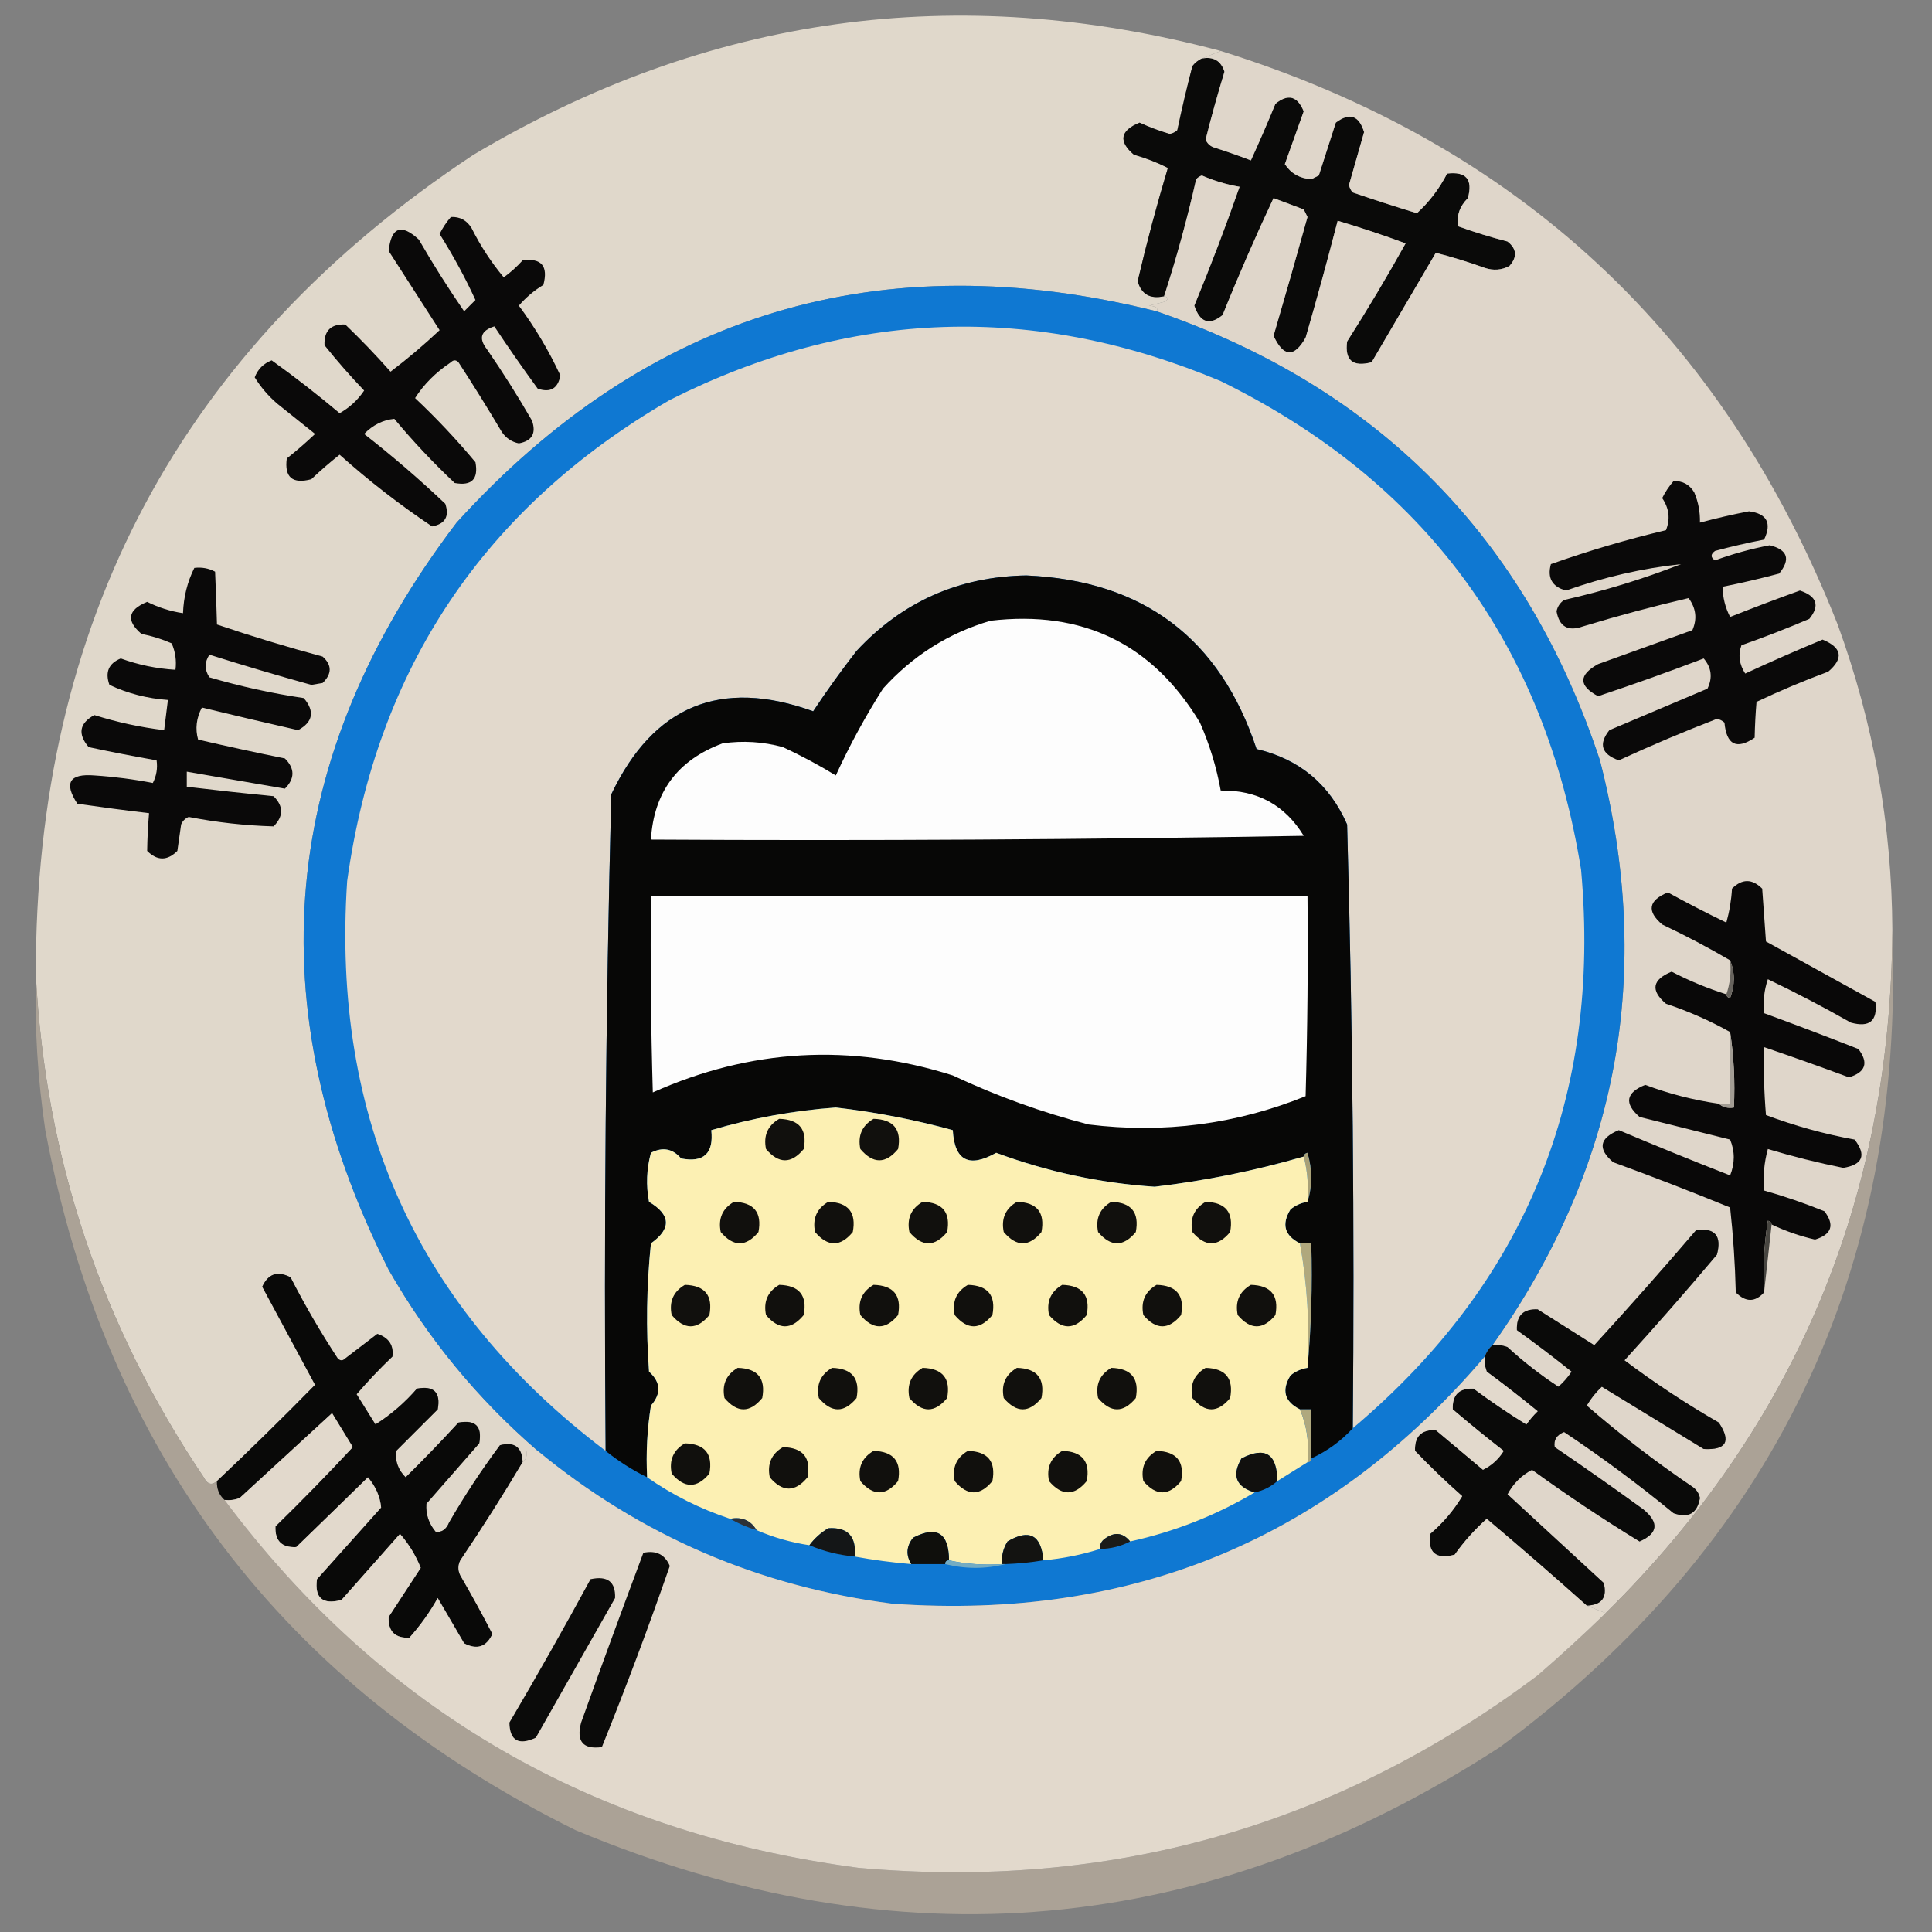 <?xml version="1.0" encoding="UTF-8"?>
<!DOCTYPE svg PUBLIC "-//W3C//DTD SVG 1.1//EN" "http://www.w3.org/Graphics/SVG/1.1/DTD/svg11.dtd">
<svg xmlns="http://www.w3.org/2000/svg" version="1.1" width="512px" height="512px" style="shape-rendering:geometricPrecision; text-rendering:geometricPrecision; image-rendering:optimizeQuality; fill-rule:evenodd; clip-rule:evenodd" xmlns:xlink="http://www.w3.org/1999/xlink">
<rect width="100%" height="100%" fill="#808080" stroke="none"/>
<g><path style="opacity:0.99" fill="#e1d9cc" d="M 323.5,13.5 C 321.833,14.167 320.167,14.833 318.5,15.5C 317.542,15.953 316.708,16.619 316,17.5C 314.54,23.132 313.207,28.799 312,34.5C 311.439,35.022 310.772,35.355 310,35.5C 307.256,34.697 304.589,33.697 302,32.5C 296.841,34.621 296.341,37.454 300.5,41C 303.628,41.875 306.628,43.042 309.5,44.5C 306.527,54.391 303.86,64.391 301.5,74.5C 302.469,77.987 304.802,79.32 308.5,78.5C 309.738,78.81 309.738,79.31 308.5,80C 307.167,80.333 305.833,80.667 304.5,81C 306.343,81.159 307.009,81.659 306.5,82.5C 233.332,64.243 171.499,82.909 121,138.5C 73.829,200.573 67.829,266.573 103,336.5C 113.417,354.751 126.583,370.751 142.5,384.5C 141.5,384.5 140.5,384.5 139.5,384.5C 139.737,385.791 139.404,386.791 138.5,387.5C 138.348,383.513 136.348,382.013 132.5,383C 127.607,389.562 123.107,396.396 119,403.5C 118.28,405.255 117.113,406.089 115.5,406C 113.623,403.769 112.79,401.269 113,398.5C 117.667,393.167 122.333,387.833 127,382.5C 127.833,378 126,376.167 121.5,377C 116.939,381.972 112.273,386.805 107.5,391.5C 105.499,389.513 104.665,387.18 105,384.5C 108.667,380.833 112.333,377.167 116,373.5C 116.833,369 115,367.167 110.5,368C 107.276,371.727 103.609,374.894 99.5,377.5C 97.833,374.833 96.167,372.167 94.5,369.5C 97.484,366.015 100.651,362.682 104,359.5C 104.365,356.506 103.031,354.506 100,353.5C 97.178,355.653 94.344,357.819 91.5,360C 90.833,360.667 90.167,360.667 89.5,360C 84.955,353.079 80.788,345.912 77,338.5C 73.573,336.714 71.073,337.548 69.5,341C 74.167,349.667 78.833,358.333 83.5,367C 75.004,375.663 66.337,384.163 57.5,392.5C 56.12,393.706 54.953,393.373 54,391.5C 26.855,351.231 12.021,306.897 9.5,258.5C 9.253,164.807 47.92,92.307 125.5,41C 187.577,4.061 253.577,-5.106 323.5,13.5 Z"/></g>
<g><path style="opacity:1" fill="#0a0a09" d="M 318.5,15.5 C 321.571,14.925 323.571,16.091 324.5,19C 322.678,24.956 321.011,30.956 319.5,37C 319.905,37.945 320.572,38.612 321.5,39C 324.871,40.068 328.204,41.235 331.5,42.5C 333.762,37.551 335.928,32.551 338,27.5C 341.35,24.781 343.85,25.448 345.5,29.5C 343.833,34.167 342.167,38.833 340.5,43.5C 342.091,45.937 344.424,47.271 347.5,47.5C 348.167,47.167 348.833,46.833 349.5,46.5C 350.999,41.839 352.499,37.172 354,32.5C 357.648,29.736 360.148,30.57 361.5,35C 360.168,39.664 358.834,44.331 357.5,49C 357.645,49.772 357.978,50.439 358.5,51C 364.136,52.934 369.802,54.767 375.5,56.5C 378.75,53.527 381.417,50.027 383.5,46C 388.542,45.379 390.376,47.545 389,52.5C 386.765,54.745 385.932,57.245 386.5,60C 390.773,61.535 395.106,62.869 399.5,64C 401.978,65.938 402.145,68.105 400,70.5C 397.936,71.591 395.769,71.758 393.5,71C 389.118,69.425 384.784,68.092 380.5,67C 374.833,76.667 369.167,86.333 363.5,96C 358.502,97.33 356.336,95.496 357,90.5C 362.418,81.999 367.585,73.332 372.5,64.5C 366.559,62.297 360.559,60.297 354.5,58.5C 351.827,68.858 348.993,79.192 346,89.5C 342.974,94.838 340.141,94.671 337.5,89C 340.578,78.522 343.578,68.022 346.5,57.5C 346.167,56.833 345.833,56.167 345.5,55.5C 342.833,54.5 340.167,53.5 337.5,52.5C 332.716,62.675 328.216,73.008 324,83.5C 320.505,86.337 318.005,85.503 316.5,81C 320.805,70.582 324.805,60.081 328.5,49.5C 325.06,48.909 321.727,47.909 318.5,46.5C 317.914,46.709 317.414,47.043 317,47.5C 314.607,58.085 311.773,68.418 308.5,78.5C 304.802,79.32 302.469,77.987 301.5,74.5C 303.86,64.391 306.527,54.391 309.5,44.5C 306.628,43.042 303.628,41.875 300.5,41C 296.341,37.454 296.841,34.621 302,32.5C 304.589,33.697 307.256,34.697 310,35.5C 310.772,35.355 311.439,35.022 312,34.5C 313.207,28.799 314.54,23.132 316,17.5C 316.708,16.619 317.542,15.953 318.5,15.5 Z"/></g>
<g><path style="opacity:0.986" fill="#e0d7cb" d="M 323.5,13.5 C 402.22,38.051 456.72,88.718 487,165.5C 496.533,191.666 501.367,218.666 501.5,246.5C 501.089,317.617 475.755,377.95 425.5,427.5C 423.833,426.833 422.167,426.167 420.5,425.5C 424.487,425.348 425.987,423.348 425,419.5C 416.5,411.667 408,403.833 399.5,396C 401.013,393.154 403.179,390.987 406,389.5C 415.264,396.213 424.764,402.547 434.5,408.5C 439.403,406.355 439.737,403.521 435.5,400C 427.754,394.377 419.921,388.877 412,383.5C 411.691,381.609 412.525,380.275 414.5,379.5C 424.523,386.179 434.19,393.346 443.5,401C 447.442,402.418 449.775,401.084 450.5,397C 450.241,395.739 449.574,394.739 448.5,394C 438.715,387.377 429.382,380.21 420.5,372.5C 421.604,370.611 422.937,368.945 424.5,367.5C 433.5,373 442.5,378.5 451.5,384C 457.5,384.333 458.833,382 455.5,377C 446.787,371.984 438.454,366.484 430.5,360.5C 438.853,351.315 447.02,341.981 455,332.5C 456.33,327.502 454.496,325.336 449.5,326C 440.657,336.341 431.657,346.507 422.5,356.5C 417.5,353.333 412.5,350.167 407.5,347C 403.667,346.833 401.833,348.667 402,352.5C 406.962,356.057 411.795,359.723 416.5,363.5C 415.52,364.981 414.353,366.315 413,367.5C 408.214,364.382 403.714,360.882 399.5,357C 398.207,356.51 396.873,356.343 395.5,356.5C 428.914,309.362 438.414,257.695 424,201.5C 404.409,142.41 365.243,102.743 306.5,82.5C 307.009,81.659 306.343,81.159 304.5,81C 305.833,80.667 307.167,80.333 308.5,80C 309.738,79.31 309.738,78.81 308.5,78.5C 311.773,68.418 314.607,58.085 317,47.5C 317.414,47.043 317.914,46.709 318.5,46.5C 321.727,47.909 325.06,48.909 328.5,49.5C 324.805,60.081 320.805,70.582 316.5,81C 318.005,85.503 320.505,86.337 324,83.5C 328.216,73.008 332.716,62.675 337.5,52.5C 340.167,53.5 342.833,54.5 345.5,55.5C 345.833,56.167 346.167,56.833 346.5,57.5C 343.578,68.022 340.578,78.522 337.5,89C 340.141,94.671 342.974,94.838 346,89.5C 348.993,79.192 351.827,68.858 354.5,58.5C 360.559,60.297 366.559,62.297 372.5,64.5C 367.585,73.332 362.418,81.999 357,90.5C 356.336,95.496 358.502,97.33 363.5,96C 369.167,86.333 374.833,76.667 380.5,67C 384.784,68.092 389.118,69.425 393.5,71C 395.769,71.758 397.936,71.591 400,70.5C 402.145,68.105 401.978,65.938 399.5,64C 395.106,62.869 390.773,61.535 386.5,60C 385.932,57.245 386.765,54.745 389,52.5C 390.376,47.545 388.542,45.379 383.5,46C 381.417,50.027 378.75,53.527 375.5,56.5C 369.802,54.767 364.136,52.934 358.5,51C 357.978,50.439 357.645,49.772 357.5,49C 358.834,44.331 360.168,39.664 361.5,35C 360.148,30.57 357.648,29.736 354,32.5C 352.499,37.172 350.999,41.839 349.5,46.5C 348.833,46.833 348.167,47.167 347.5,47.5C 344.424,47.271 342.091,45.937 340.5,43.5C 342.167,38.833 343.833,34.167 345.5,29.5C 343.85,25.448 341.35,24.781 338,27.5C 335.928,32.551 333.762,37.551 331.5,42.5C 328.204,41.235 324.871,40.068 321.5,39C 320.572,38.612 319.905,37.945 319.5,37C 321.011,30.956 322.678,24.956 324.5,19C 323.571,16.091 321.571,14.925 318.5,15.5C 320.167,14.833 321.833,14.167 323.5,13.5 Z"/></g>
<g><path style="opacity:1" fill="#0a0909" d="M 119.5,57.5 C 121.903,57.393 123.736,58.393 125,60.5C 127.336,65.175 130.169,69.508 133.5,73.5C 135.316,72.185 136.983,70.685 138.5,69C 143.496,68.336 145.33,70.502 144,75.5C 141.555,76.977 139.388,78.81 137.5,81C 141.801,86.799 145.468,92.965 148.5,99.5C 147.857,102.975 145.857,104.141 142.5,103C 138.543,97.587 134.71,92.087 131,86.5C 127.434,87.619 126.767,89.619 129,92.5C 133.25,98.665 137.25,104.998 141,111.5C 142.141,114.857 140.975,116.857 137.5,117.5C 135.617,117.124 134.117,116.124 133,114.5C 129.292,108.249 125.459,102.083 121.5,96C 120.833,95.333 120.167,95.333 119.5,96C 115.47,98.695 112.304,101.862 110,105.5C 115.699,110.865 121.033,116.531 126,122.5C 126.833,127 125,128.833 120.5,128C 114.801,122.635 109.467,116.969 104.5,111C 101.479,111.292 98.812,112.625 96.5,115C 103.946,120.812 111.113,126.978 118,133.5C 119.141,136.857 117.975,138.857 114.5,139.5C 105.93,133.773 97.763,127.44 90,120.5C 87.407,122.549 84.907,124.715 82.5,127C 77.502,128.33 75.336,126.496 76,121.5C 78.593,119.451 81.093,117.285 83.5,115C 80.167,112.333 76.833,109.667 73.5,107C 71.112,104.95 69.112,102.616 67.5,100C 68.333,97.833 69.833,96.333 72,95.5C 78.163,99.92 84.163,104.587 90,109.5C 92.643,108.024 94.81,106.024 96.5,103.5C 92.814,99.648 89.314,95.648 86,91.5C 85.833,87.667 87.667,85.833 91.5,86C 95.682,90.015 99.682,94.182 103.5,98.5C 108.019,95.071 112.352,91.404 116.5,87.5C 112,80.5 107.5,73.5 103,66.5C 103.667,60.167 106.333,59.167 111,63.5C 114.75,70.002 118.75,76.335 123,82.5C 124,81.5 125,80.5 126,79.5C 123.29,73.591 120.123,67.758 116.5,62C 117.315,60.357 118.315,58.857 119.5,57.5 Z"/></g>
<g><path style="opacity:1" fill="#0f78d2" d="M 306.5,82.5 C 365.243,102.743 404.409,142.41 424,201.5C 438.414,257.695 428.914,309.362 395.5,356.5C 394.599,357.29 393.932,358.29 393.5,359.5C 352.506,407.687 300.173,429.52 236.5,425C 201.123,420.468 169.79,406.968 142.5,384.5C 126.583,370.751 113.417,354.751 103,336.5C 67.829,266.573 73.829,200.573 121,138.5C 171.499,82.909 233.332,64.243 306.5,82.5 Z"/></g>
<g><path style="opacity:1" fill="#e2d9cc" d="M 358.5,378.5 C 358.983,325.121 358.483,271.787 357,218.5C 352.339,207.835 344.339,201.168 333,198.5C 323.334,169.182 303,153.849 272,152.5C 254.121,152.789 239.121,159.456 227,172.5C 222.941,177.717 219.107,183.051 215.5,188.5C 191.014,179.66 173.181,186.993 162,210.5C 160.52,268.462 160.02,326.462 160.5,384.5C 110.653,346.783 87.82,296.45 92,233.5C 99.875,176.994 128.375,134.494 177.5,106C 225.348,81.886 274.015,80.22 323.5,101C 377.576,127.611 409.41,170.778 419,230.5C 424.427,290.605 404.26,339.938 358.5,378.5 Z"/></g>
<g><path style="opacity:1" fill="#0a0909" d="M 443.5,127.5 C 445.903,127.393 447.736,128.393 449,130.5C 450.079,133.063 450.579,135.729 450.5,138.5C 454.78,137.347 459.113,136.347 463.5,135.5C 468.264,136.111 469.597,138.611 467.5,143C 463.131,143.842 458.797,144.842 454.5,146C 453.289,146.893 453.289,147.726 454.5,148.5C 459.22,146.778 464.053,145.445 469,144.5C 473.755,145.687 474.589,148.187 471.5,152C 466.522,153.328 461.522,154.495 456.5,155.5C 456.539,158.321 457.205,160.988 458.5,163.5C 464.628,161.068 470.794,158.735 477,156.5C 481.503,158.005 482.336,160.505 479.5,164C 473.579,166.529 467.579,168.863 461.5,171C 460.583,173.548 460.916,176.048 462.5,178.5C 469.275,175.363 476.108,172.363 483,169.5C 488.159,171.621 488.659,174.454 484.5,178C 478.051,180.391 471.718,183.058 465.5,186C 465.237,189.058 465.07,192.225 465,195.5C 460.213,198.741 457.546,197.408 457,191.5C 456.439,190.978 455.772,190.645 455,190.5C 446.218,193.891 437.551,197.558 429,201.5C 424.398,199.867 423.565,197.201 426.5,193.5C 435.167,189.833 443.833,186.167 452.5,182.5C 453.904,179.597 453.571,176.93 451.5,174.5C 442.237,178.032 432.904,181.365 423.5,184.5C 418.303,181.722 418.303,178.889 423.5,176C 431.833,173 440.167,170 448.5,167C 449.811,164.033 449.478,161.2 447.5,158.5C 438.092,160.691 428.758,163.191 419.5,166C 415.558,167.418 413.225,166.084 412.5,162C 412.759,160.739 413.426,159.739 414.5,159C 425.128,156.596 435.461,153.43 445.5,149.5C 435.264,150.596 425.097,152.93 415,156.5C 411.332,155.496 409.998,153.163 411,149.5C 420.973,145.964 431.14,142.964 441.5,140.5C 442.68,137.547 442.347,134.714 440.5,132C 441.315,130.357 442.315,128.857 443.5,127.5 Z"/></g>
<g><path style="opacity:1" fill="#0a0909" d="M 51.5,150.5 C 53.467,150.261 55.3,150.594 57,151.5C 57.212,156.258 57.378,160.925 57.5,165.5C 66.738,168.635 76.071,171.468 85.5,174C 87.994,176.244 87.994,178.577 85.5,181C 84.5,181.167 83.5,181.333 82.5,181.5C 73.455,178.989 64.455,176.322 55.5,173.5C 54.167,175.5 54.167,177.5 55.5,179.5C 63.693,181.905 72.026,183.739 80.5,185C 83.466,188.502 82.966,191.335 79,193.5C 70.477,191.562 61.977,189.562 53.5,187.5C 52.026,190.323 51.692,193.156 52.5,196C 60.15,197.775 67.817,199.441 75.5,201C 78.167,203.667 78.167,206.333 75.5,209C 66.884,207.517 58.217,206.017 49.5,204.5C 49.5,205.833 49.5,207.167 49.5,208.5C 57.15,209.414 64.816,210.248 72.5,211C 75.167,213.667 75.167,216.333 72.5,219C 64.963,218.787 57.463,217.954 50,216.5C 49.055,216.905 48.388,217.572 48,218.5C 47.667,220.833 47.333,223.167 47,225.5C 44.333,228.167 41.667,228.167 39,225.5C 39.045,222.2 39.212,218.866 39.5,215.5C 33.166,214.75 26.832,213.916 20.5,213C 16.877,207.47 18.377,204.97 25,205.5C 30.229,205.84 35.395,206.507 40.5,207.5C 41.466,205.604 41.799,203.604 41.5,201.5C 35.492,200.443 29.492,199.276 23.5,198C 20.534,194.498 21.034,191.665 25,189.5C 31.052,191.41 37.219,192.744 43.5,193.5C 43.833,190.833 44.167,188.167 44.5,185.5C 39.01,185.106 33.843,183.773 29,181.5C 27.795,178.132 28.795,175.798 32,174.5C 36.694,176.205 41.527,177.205 46.5,177.5C 46.808,175.076 46.474,172.743 45.5,170.5C 42.93,169.366 40.264,168.532 37.5,168C 33.341,164.454 33.841,161.621 39,159.5C 42.021,161.007 45.188,162.007 48.5,162.5C 48.654,158.198 49.654,154.198 51.5,150.5 Z"/></g>
<g><path style="opacity:1" fill="#070706" d="M 358.5,378.5 C 355.403,381.888 351.736,384.555 347.5,386.5C 347.5,382.167 347.5,377.833 347.5,373.5C 346.5,373.5 345.5,373.5 344.5,373.5C 340.4,371.437 339.567,368.437 342,364.5C 343.33,363.418 344.83,362.751 346.5,362.5C 347.495,351.679 347.828,340.679 347.5,329.5C 346.5,329.5 345.5,329.5 344.5,329.5C 340.4,327.437 339.567,324.437 342,320.5C 343.33,319.418 344.83,318.751 346.5,318.5C 347.811,314.317 347.811,309.984 346.5,305.5C 345.893,305.624 345.56,305.957 345.5,306.5C 332.566,310.254 319.399,312.92 306,314.5C 291.564,313.538 277.564,310.538 264,305.5C 256.787,309.581 252.954,307.581 252.5,299.5C 242.303,296.7 231.969,294.7 221.5,293.5C 210.281,294.314 199.281,296.314 188.5,299.5C 189.171,305.665 186.504,308.165 180.5,307C 178.261,304.386 175.595,303.886 172.5,305.5C 171.339,309.795 171.172,314.129 172,318.5C 177.794,321.954 177.96,325.62 172.5,329.5C 171.334,340.819 171.168,352.152 172,363.5C 175.129,366.318 175.295,369.318 172.5,372.5C 171.504,378.798 171.17,385.132 171.5,391.5C 167.566,389.561 163.899,387.228 160.5,384.5C 160.02,326.462 160.52,268.462 162,210.5C 173.181,186.993 191.014,179.66 215.5,188.5C 219.107,183.051 222.941,177.717 227,172.5C 239.121,159.456 254.121,152.789 272,152.5C 303,153.849 323.334,169.182 333,198.5C 344.339,201.168 352.339,207.835 357,218.5C 358.483,271.787 358.983,325.121 358.5,378.5 Z"/></g>
<g><path style="opacity:1" fill="#fdfdfd" d="M 262.5,164.5 C 286.948,161.642 305.448,170.642 318,191.5C 320.544,197.297 322.377,203.297 323.5,209.5C 333.187,209.341 340.52,213.341 345.5,221.5C 287.837,222.5 230.171,222.833 172.5,222.5C 173.259,209.9 179.592,201.4 191.5,197C 196.904,196.228 202.238,196.561 207.5,198C 212.326,200.246 216.992,202.746 221.5,205.5C 225.144,197.545 229.311,189.879 234,182.5C 241.875,173.766 251.375,167.766 262.5,164.5 Z"/></g>
<g><path style="opacity:1" fill="#090808" d="M 469.5,324.5 C 469.44,323.957 469.107,323.624 468.5,323.5C 467.504,329.798 467.17,336.132 467.5,342.5C 465.121,345.14 462.621,345.14 460,342.5C 459.816,334.921 459.316,327.421 458.5,320C 448.245,315.804 437.912,311.804 427.5,308C 423.341,304.454 423.841,301.621 429,299.5C 438.777,303.638 448.61,307.638 458.5,311.5C 459.787,308.291 459.787,305.125 458.5,302C 450.505,300.001 442.505,298.001 434.5,296C 430.362,292.404 430.862,289.571 436,287.5C 442.333,289.875 448.833,291.542 455.5,292.5C 456.568,293.434 457.901,293.768 459.5,293.5C 459.824,286.646 459.491,279.979 458.5,273.5C 453.158,270.501 447.492,268.001 441.5,266C 437.341,262.454 437.841,259.621 443,257.5C 447.683,259.927 452.517,261.927 457.5,263.5C 457.56,264.043 457.893,264.376 458.5,264.5C 459.806,261.02 459.806,257.687 458.5,254.5C 452.72,251.108 446.72,247.941 440.5,245C 436.341,241.454 436.841,238.621 442,236.5C 447.073,239.287 452.239,241.953 457.5,244.5C 458.321,241.553 458.821,238.553 459,235.5C 461.667,232.833 464.333,232.833 467,235.5C 467.333,240.167 467.667,244.833 468,249.5C 477.667,254.833 487.333,260.167 497,265.5C 497.621,270.542 495.455,272.376 490.5,271C 483.324,266.912 475.991,263.078 468.5,259.5C 467.516,262.428 467.183,265.428 467.5,268.5C 475.837,271.558 484.17,274.725 492.5,278C 495.263,281.648 494.43,284.148 490,285.5C 482.516,282.728 475.016,280.061 467.5,277.5C 467.334,283.509 467.501,289.509 468,295.5C 475.611,298.362 483.444,300.529 491.5,302C 494.671,306.143 493.671,308.643 488.5,309.5C 481.749,308.146 475.083,306.479 468.5,304.5C 467.511,308.107 467.177,311.774 467.5,315.5C 472.908,317.033 478.241,318.866 483.5,321C 486.263,324.648 485.43,327.148 481,328.5C 476.994,327.576 473.161,326.243 469.5,324.5 Z"/></g>
<g><path style="opacity:1" fill="#fdfdfd" d="M 172.5,237.5 C 230.5,237.5 288.5,237.5 346.5,237.5C 346.667,255.17 346.5,272.836 346,290.5C 327.555,297.952 308.389,300.452 288.5,298C 276.092,294.796 264.092,290.463 252.5,285C 225.391,276.417 198.891,277.917 173,289.5C 172.5,272.17 172.333,254.837 172.5,237.5 Z"/></g>
<g><path style="opacity:1" fill="#67635d" d="M 458.5,254.5 C 459.806,257.687 459.806,261.02 458.5,264.5C 457.893,264.376 457.56,264.043 457.5,263.5C 458.477,260.713 458.81,257.713 458.5,254.5 Z"/></g>
<g><path style="opacity:0.98" fill="#aba296" d="M 501.5,246.5 C 504.806,337.051 470.139,409.218 397.5,463C 319.798,513.465 238.131,520.799 152.5,485C 74.87,446.607 28.037,384.774 12,299.5C 9.975,285.908 9.142,272.242 9.5,258.5C 12.021,306.897 26.855,351.231 54,391.5C 54.953,393.373 56.12,393.706 57.5,392.5C 57.392,394.514 58.058,396.18 59.5,397.5C 101.11,453.191 157.11,485.691 227.5,495C 294.214,500.994 354.214,483.994 407.5,444C 413.696,438.634 419.696,433.134 425.5,427.5C 475.755,377.95 501.089,317.617 501.5,246.5 Z"/></g>
<g><path style="opacity:1" fill="#b0a87d" d="M 344.5,329.5 C 345.5,329.5 346.5,329.5 347.5,329.5C 347.828,340.679 347.495,351.679 346.5,362.5C 347.109,351.245 346.442,340.245 344.5,329.5 Z"/></g>
<g><path style="opacity:1" fill="#0a0a09" d="M 420.5,425.5 C 411.792,417.723 402.958,410.056 394,402.5C 390.796,405.369 387.963,408.535 385.5,412C 380.502,413.33 378.336,411.496 379,406.5C 382.396,403.607 385.229,400.274 387.5,396.5C 383.208,392.71 379.042,388.71 375,384.5C 374.833,380.667 376.667,378.833 380.5,379C 384.678,382.513 388.845,386.013 393,389.5C 395.296,388.372 397.129,386.705 398.5,384.5C 393.948,380.964 389.448,377.297 385,373.5C 384.833,369.667 386.667,367.833 390.5,368C 395.03,371.362 399.697,374.529 404.5,377.5C 405.382,376.24 406.382,375.074 407.5,374C 403.09,370.379 398.59,366.879 394,363.5C 393.51,362.207 393.343,360.873 393.5,359.5C 393.932,358.29 394.599,357.29 395.5,356.5C 396.873,356.343 398.207,356.51 399.5,357C 403.714,360.882 408.214,364.382 413,367.5C 414.353,366.315 415.52,364.981 416.5,363.5C 411.795,359.723 406.962,356.057 402,352.5C 401.833,348.667 403.667,346.833 407.5,347C 412.5,350.167 417.5,353.333 422.5,356.5C 431.657,346.507 440.657,336.341 449.5,326C 454.496,325.336 456.33,327.502 455,332.5C 447.02,341.981 438.853,351.315 430.5,360.5C 438.454,366.484 446.787,371.984 455.5,377C 458.833,382 457.5,384.333 451.5,384C 442.5,378.5 433.5,373 424.5,367.5C 422.937,368.945 421.604,370.611 420.5,372.5C 429.382,380.21 438.715,387.377 448.5,394C 449.574,394.739 450.241,395.739 450.5,397C 449.775,401.084 447.442,402.418 443.5,401C 434.19,393.346 424.523,386.179 414.5,379.5C 412.525,380.275 411.691,381.609 412,383.5C 419.921,388.877 427.754,394.377 435.5,400C 439.737,403.521 439.403,406.355 434.5,408.5C 424.764,402.547 415.264,396.213 406,389.5C 403.179,390.987 401.013,393.154 399.5,396C 408,403.833 416.5,411.667 425,419.5C 425.987,423.348 424.487,425.348 420.5,425.5 Z"/></g>
<g><path style="opacity:1" fill="#a8a077" d="M 345.5,306.5 C 345.56,305.957 345.893,305.624 346.5,305.5C 347.811,309.984 347.811,314.317 346.5,318.5C 346.817,314.298 346.483,310.298 345.5,306.5 Z"/></g>
<g><path style="opacity:1" fill="#fcf0b3" d="M 345.5,306.5 C 346.483,310.298 346.817,314.298 346.5,318.5C 344.83,318.751 343.33,319.418 342,320.5C 339.567,324.437 340.4,327.437 344.5,329.5C 346.442,340.245 347.109,351.245 346.5,362.5C 344.83,362.751 343.33,363.418 342,364.5C 339.567,368.437 340.4,371.437 344.5,373.5C 346.348,377.854 347.015,382.52 346.5,387.5C 343.869,389.153 341.203,390.819 338.5,392.5C 338.445,385.255 335.278,383.255 329,386.5C 326.377,391.021 327.544,394.021 332.5,395.5C 322.266,401.582 311.266,405.915 299.5,408.5C 297.507,406.042 295.174,405.875 292.5,408C 291.748,408.671 291.414,409.504 291.5,410.5C 286.638,412.034 281.638,413.034 276.5,413.5C 275.939,406.762 272.772,405.095 267,408.5C 265.872,410.345 265.372,412.345 265.5,414.5C 260.637,414.819 255.97,414.486 251.5,413.5C 251.445,406.255 248.278,404.255 242,407.5C 240.193,409.74 240.026,412.073 241.5,414.5C 236.453,414.078 231.453,413.411 226.5,412.5C 226.995,407.165 224.662,404.665 219.5,405C 217.503,406.193 215.836,407.693 214.5,409.5C 209.649,408.771 204.982,407.438 200.5,405.5C 198.964,402.908 196.631,401.908 193.5,402.5C 185.57,399.868 178.237,396.202 171.5,391.5C 171.17,385.132 171.504,378.798 172.5,372.5C 175.295,369.318 175.129,366.318 172,363.5C 171.168,352.152 171.334,340.819 172.5,329.5C 177.96,325.62 177.794,321.954 172,318.5C 171.172,314.129 171.339,309.795 172.5,305.5C 175.595,303.886 178.261,304.386 180.5,307C 186.504,308.165 189.171,305.665 188.5,299.5C 199.281,296.314 210.281,294.314 221.5,293.5C 231.969,294.7 242.303,296.7 252.5,299.5C 252.954,307.581 256.787,309.581 264,305.5C 277.564,310.538 291.564,313.538 306,314.5C 319.399,312.92 332.566,310.254 345.5,306.5 Z"/></g>
<g><path style="opacity:1" fill="#11100d" d="M 319.5,318.5 C 324.813,318.644 326.979,321.31 326,326.5C 322.714,330.485 319.381,330.485 316,326.5C 315.279,322.946 316.446,320.28 319.5,318.5 Z"/></g>
<g><path style="opacity:1" fill="#11100d" d="M 294.5,318.5 C 299.813,318.644 301.979,321.31 301,326.5C 297.714,330.485 294.381,330.485 291,326.5C 290.279,322.946 291.446,320.28 294.5,318.5 Z"/></g>
<g><path style="opacity:1" fill="#11100d" d="M 269.5,318.5 C 274.813,318.644 276.979,321.31 276,326.5C 272.714,330.485 269.381,330.485 266,326.5C 265.279,322.946 266.446,320.28 269.5,318.5 Z"/></g>
<g><path style="opacity:1" fill="#11100d" d="M 244.5,318.5 C 249.813,318.644 251.979,321.31 251,326.5C 247.714,330.485 244.381,330.485 241,326.5C 240.279,322.946 241.446,320.28 244.5,318.5 Z"/></g>
<g><path style="opacity:1" fill="#11100d" d="M 219.5,318.5 C 224.813,318.644 226.979,321.31 226,326.5C 222.714,330.485 219.381,330.485 216,326.5C 215.279,322.946 216.446,320.28 219.5,318.5 Z"/></g>
<g><path style="opacity:1" fill="#11100d" d="M 194.5,318.5 C 199.813,318.644 201.979,321.31 201,326.5C 197.714,330.485 194.381,330.485 191,326.5C 190.279,322.946 191.446,320.28 194.5,318.5 Z"/></g>
<g><path style="opacity:1" fill="#11100d" d="M 231.5,296.5 C 236.813,296.644 238.979,299.31 238,304.5C 234.714,308.485 231.381,308.485 228,304.5C 227.279,300.946 228.446,298.28 231.5,296.5 Z"/></g>
<g><path style="opacity:1" fill="#11100d" d="M 206.5,296.5 C 211.813,296.644 213.979,299.31 213,304.5C 209.714,308.485 206.381,308.485 203,304.5C 202.279,300.946 203.446,298.28 206.5,296.5 Z"/></g>
<g><path style="opacity:1" fill="#a29c93" d="M 458.5,273.5 C 459.491,279.979 459.824,286.646 459.5,293.5C 457.901,293.768 456.568,293.434 455.5,292.5C 456.5,292.5 457.5,292.5 458.5,292.5C 458.5,286.167 458.5,279.833 458.5,273.5 Z"/></g>
<g><path style="opacity:1" fill="#090908" d="M 138.5,387.5 C 133.261,396.308 127.761,404.974 122,413.5C 121.333,414.833 121.333,416.167 122,417.5C 124.968,422.602 127.801,427.769 130.5,433C 128.927,436.452 126.427,437.286 123,435.5C 120.667,431.5 118.333,427.5 116,423.5C 113.888,427.278 111.388,430.778 108.5,434C 104.667,434.167 102.833,432.333 103,428.5C 105.833,424.167 108.667,419.833 111.5,415.5C 110.169,412.166 108.335,409.166 106,406.5C 100.833,412.333 95.667,418.167 90.5,424C 85.502,425.33 83.336,423.496 84,418.5C 89.667,412.167 95.333,405.833 101,399.5C 100.723,396.597 99.556,393.93 97.5,391.5C 91.209,397.658 84.876,403.825 78.5,410C 74.667,410.167 72.833,408.333 73,404.5C 80.015,397.652 86.848,390.652 93.5,383.5C 91.667,380.5 89.833,377.5 88,374.5C 79.833,382 71.667,389.5 63.5,397C 62.207,397.49 60.873,397.657 59.5,397.5C 58.058,396.18 57.392,394.514 57.5,392.5C 66.337,384.163 75.004,375.663 83.5,367C 78.833,358.333 74.167,349.667 69.5,341C 71.073,337.548 73.573,336.714 77,338.5C 80.788,345.912 84.955,353.079 89.5,360C 90.167,360.667 90.833,360.667 91.5,360C 94.344,357.819 97.178,355.653 100,353.5C 103.031,354.506 104.365,356.506 104,359.5C 100.651,362.682 97.484,366.015 94.5,369.5C 96.167,372.167 97.833,374.833 99.5,377.5C 103.609,374.894 107.276,371.727 110.5,368C 115,367.167 116.833,369 116,373.5C 112.333,377.167 108.667,380.833 105,384.5C 104.665,387.18 105.499,389.513 107.5,391.5C 112.273,386.805 116.939,381.972 121.5,377C 126,376.167 127.833,378 127,382.5C 122.333,387.833 117.667,393.167 113,398.5C 112.79,401.269 113.623,403.769 115.5,406C 117.113,406.089 118.28,405.255 119,403.5C 123.107,396.396 127.607,389.562 132.5,383C 136.348,382.013 138.348,383.513 138.5,387.5 Z"/></g>
<g><path style="opacity:1" fill="#484641" d="M 469.5,324.5 C 468.833,330.5 468.167,336.5 467.5,342.5C 467.17,336.132 467.504,329.798 468.5,323.5C 469.107,323.624 469.44,323.957 469.5,324.5 Z"/></g>
<g><path style="opacity:1" fill="#11100d" d="M 181.5,340.5 C 186.813,340.644 188.979,343.31 188,348.5C 184.714,352.485 181.381,352.485 178,348.5C 177.279,344.946 178.446,342.28 181.5,340.5 Z"/></g>
<g><path style="opacity:1" fill="#11100d" d="M 206.5,340.5 C 211.813,340.644 213.979,343.31 213,348.5C 209.714,352.485 206.381,352.485 203,348.5C 202.279,344.946 203.446,342.28 206.5,340.5 Z"/></g>
<g><path style="opacity:1" fill="#11100d" d="M 231.5,340.5 C 236.813,340.644 238.979,343.31 238,348.5C 234.714,352.485 231.381,352.485 228,348.5C 227.279,344.946 228.446,342.28 231.5,340.5 Z"/></g>
<g><path style="opacity:1" fill="#11100d" d="M 256.5,340.5 C 261.813,340.644 263.979,343.31 263,348.5C 259.714,352.485 256.381,352.485 253,348.5C 252.279,344.946 253.446,342.28 256.5,340.5 Z"/></g>
<g><path style="opacity:1" fill="#11100d" d="M 281.5,340.5 C 286.813,340.644 288.979,343.31 288,348.5C 284.714,352.485 281.381,352.485 278,348.5C 277.279,344.946 278.446,342.28 281.5,340.5 Z"/></g>
<g><path style="opacity:1" fill="#11100d" d="M 306.5,340.5 C 311.813,340.644 313.979,343.31 313,348.5C 309.714,352.485 306.381,352.485 303,348.5C 302.279,344.946 303.446,342.28 306.5,340.5 Z"/></g>
<g><path style="opacity:1" fill="#11100d" d="M 331.5,340.5 C 336.813,340.644 338.979,343.31 338,348.5C 334.714,352.485 331.381,352.485 328,348.5C 327.279,344.946 328.446,342.28 331.5,340.5 Z"/></g>
<g><path style="opacity:1" fill="#11100d" d="M 195.5,362.5 C 200.813,362.644 202.979,365.31 202,370.5C 198.714,374.485 195.381,374.485 192,370.5C 191.279,366.946 192.446,364.28 195.5,362.5 Z"/></g>
<g><path style="opacity:1" fill="#11100d" d="M 220.5,362.5 C 225.813,362.644 227.979,365.31 227,370.5C 223.714,374.485 220.381,374.485 217,370.5C 216.279,366.946 217.446,364.28 220.5,362.5 Z"/></g>
<g><path style="opacity:1" fill="#11100d" d="M 244.5,362.5 C 249.813,362.644 251.979,365.31 251,370.5C 247.714,374.485 244.381,374.485 241,370.5C 240.279,366.946 241.446,364.28 244.5,362.5 Z"/></g>
<g><path style="opacity:1" fill="#11100d" d="M 269.5,362.5 C 274.813,362.644 276.979,365.31 276,370.5C 272.714,374.485 269.381,374.485 266,370.5C 265.279,366.946 266.446,364.28 269.5,362.5 Z"/></g>
<g><path style="opacity:1" fill="#11100d" d="M 294.5,362.5 C 299.813,362.644 301.979,365.31 301,370.5C 297.714,374.485 294.381,374.485 291,370.5C 290.279,366.946 291.446,364.28 294.5,362.5 Z"/></g>
<g><path style="opacity:1" fill="#11100d" d="M 319.5,362.5 C 324.813,362.644 326.979,365.31 326,370.5C 322.714,374.485 319.381,374.485 316,370.5C 315.279,366.946 316.446,364.28 319.5,362.5 Z"/></g>
<g><path style="opacity:1" fill="#afa87e" d="M 344.5,373.5 C 345.5,373.5 346.5,373.5 347.5,373.5C 347.5,377.833 347.5,382.167 347.5,386.5C 347.5,387.167 347.167,387.5 346.5,387.5C 347.015,382.52 346.348,377.854 344.5,373.5 Z"/></g>
<g><path style="opacity:1" fill="#e2d9cc" d="M 393.5,359.5 C 393.343,360.873 393.51,362.207 394,363.5C 398.59,366.879 403.09,370.379 407.5,374C 406.382,375.074 405.382,376.24 404.5,377.5C 399.697,374.529 395.03,371.362 390.5,368C 386.667,367.833 384.833,369.667 385,373.5C 389.448,377.297 393.948,380.964 398.5,384.5C 397.129,386.705 395.296,388.372 393,389.5C 388.845,386.013 384.678,382.513 380.5,379C 376.667,378.833 374.833,380.667 375,384.5C 379.042,388.71 383.208,392.71 387.5,396.5C 385.229,400.274 382.396,403.607 379,406.5C 378.336,411.496 380.502,413.33 385.5,412C 387.963,408.535 390.796,405.369 394,402.5C 402.958,410.056 411.792,417.723 420.5,425.5C 422.167,426.167 423.833,426.833 425.5,427.5C 419.696,433.134 413.696,438.634 407.5,444C 354.214,483.994 294.214,500.994 227.5,495C 157.11,485.691 101.11,453.191 59.5,397.5C 60.873,397.657 62.207,397.49 63.5,397C 71.667,389.5 79.833,382 88,374.5C 89.833,377.5 91.667,380.5 93.5,383.5C 86.848,390.652 80.015,397.652 73,404.5C 72.833,408.333 74.667,410.167 78.5,410C 84.876,403.825 91.209,397.658 97.5,391.5C 99.556,393.93 100.723,396.597 101,399.5C 95.333,405.833 89.667,412.167 84,418.5C 83.336,423.496 85.502,425.33 90.5,424C 95.667,418.167 100.833,412.333 106,406.5C 108.335,409.166 110.169,412.166 111.5,415.5C 108.667,419.833 105.833,424.167 103,428.5C 102.833,432.333 104.667,434.167 108.5,434C 111.388,430.778 113.888,427.278 116,423.5C 118.333,427.5 120.667,431.5 123,435.5C 126.427,437.286 128.927,436.452 130.5,433C 127.801,427.769 124.968,422.602 122,417.5C 121.333,416.167 121.333,414.833 122,413.5C 127.761,404.974 133.261,396.308 138.5,387.5C 139.404,386.791 139.737,385.791 139.5,384.5C 140.5,384.5 141.5,384.5 142.5,384.5C 169.79,406.968 201.123,420.468 236.5,425C 300.173,429.52 352.506,407.687 393.5,359.5 Z"/></g>
<g><path style="opacity:1" fill="#11100d" d="M 181.5,382.5 C 186.813,382.644 188.979,385.31 188,390.5C 184.714,394.485 181.381,394.485 178,390.5C 177.279,386.946 178.446,384.28 181.5,382.5 Z"/></g>
<g><path style="opacity:1" fill="#11100d" d="M 207.5,383.5 C 212.813,383.644 214.979,386.31 214,391.5C 210.714,395.485 207.381,395.485 204,391.5C 203.279,387.946 204.446,385.28 207.5,383.5 Z"/></g>
<g><path style="opacity:1" fill="#11100d" d="M 231.5,384.5 C 236.813,384.644 238.979,387.31 238,392.5C 234.714,396.485 231.381,396.485 228,392.5C 227.279,388.946 228.446,386.28 231.5,384.5 Z"/></g>
<g><path style="opacity:1" fill="#11100d" d="M 256.5,384.5 C 261.813,384.644 263.979,387.31 263,392.5C 259.714,396.485 256.381,396.485 253,392.5C 252.279,388.946 253.446,386.28 256.5,384.5 Z"/></g>
<g><path style="opacity:1" fill="#11100d" d="M 281.5,384.5 C 286.813,384.644 288.979,387.31 288,392.5C 284.714,396.485 281.381,396.485 278,392.5C 277.279,388.946 278.446,386.28 281.5,384.5 Z"/></g>
<g><path style="opacity:1" fill="#11100d" d="M 306.5,384.5 C 311.813,384.644 313.979,387.31 313,392.5C 309.714,396.485 306.381,396.485 303,392.5C 302.279,388.946 303.446,386.28 306.5,384.5 Z"/></g>
<g><path style="opacity:1" fill="#11100e" d="M 338.5,392.5 C 336.784,394.025 334.784,395.025 332.5,395.5C 327.544,394.021 326.377,391.021 329,386.5C 335.278,383.255 338.445,385.255 338.5,392.5 Z"/></g>
<g><path style="opacity:1" fill="#2c3138" d="M 193.5,402.5 C 196.631,401.908 198.964,402.908 200.5,405.5C 197.982,404.736 195.649,403.736 193.5,402.5 Z"/></g>
<g><path style="opacity:1" fill="#141617" d="M 226.5,412.5 C 222.239,412.102 218.239,411.102 214.5,409.5C 215.836,407.693 217.503,406.193 219.5,405C 224.662,404.665 226.995,407.165 226.5,412.5 Z"/></g>
<g><path style="opacity:1" fill="#0f0f0c" d="M 251.5,413.5 C 250.833,413.5 250.5,413.833 250.5,414.5C 247.5,414.5 244.5,414.5 241.5,414.5C 240.026,412.073 240.193,409.74 242,407.5C 248.278,404.255 251.445,406.255 251.5,413.5 Z"/></g>
<g><path style="opacity:1" fill="#131311" d="M 276.5,413.5 C 273.193,414.051 269.86,414.384 266.5,414.5C 266.167,414.5 265.833,414.5 265.5,414.5C 265.372,412.345 265.872,410.345 267,408.5C 272.772,405.095 275.939,406.762 276.5,413.5 Z"/></g>
<g><path style="opacity:1" fill="#1b1b18" d="M 299.5,408.5 C 297.095,409.768 294.428,410.435 291.5,410.5C 291.414,409.504 291.748,408.671 292.5,408C 295.174,405.875 297.507,406.042 299.5,408.5 Z"/></g>
<g><path style="opacity:1" fill="#0b0b0a" d="M 170.5,411.5 C 173.885,410.79 176.219,411.956 177.5,415C 171.888,431.172 165.888,447.172 159.5,463C 154.504,463.664 152.67,461.498 154,456.5C 159.41,441.433 164.91,426.433 170.5,411.5 Z"/></g>
<g><path style="opacity:1" fill="#73acc3" d="M 251.5,413.5 C 255.97,414.486 260.637,414.819 265.5,414.5C 265.833,414.5 266.167,414.5 266.5,414.5C 261.167,415.833 255.833,415.833 250.5,414.5C 250.5,413.833 250.833,413.5 251.5,413.5 Z"/></g>
<g><path style="opacity:1" fill="#0b0b0a" d="M 156.5,418.5 C 161.006,417.527 163.172,419.194 163,423.5C 156,435.833 149,448.167 142,460.5C 137.431,462.621 135.098,461.288 135,456.5C 142.395,443.944 149.561,431.278 156.5,418.5 Z"/></g>
</svg>
